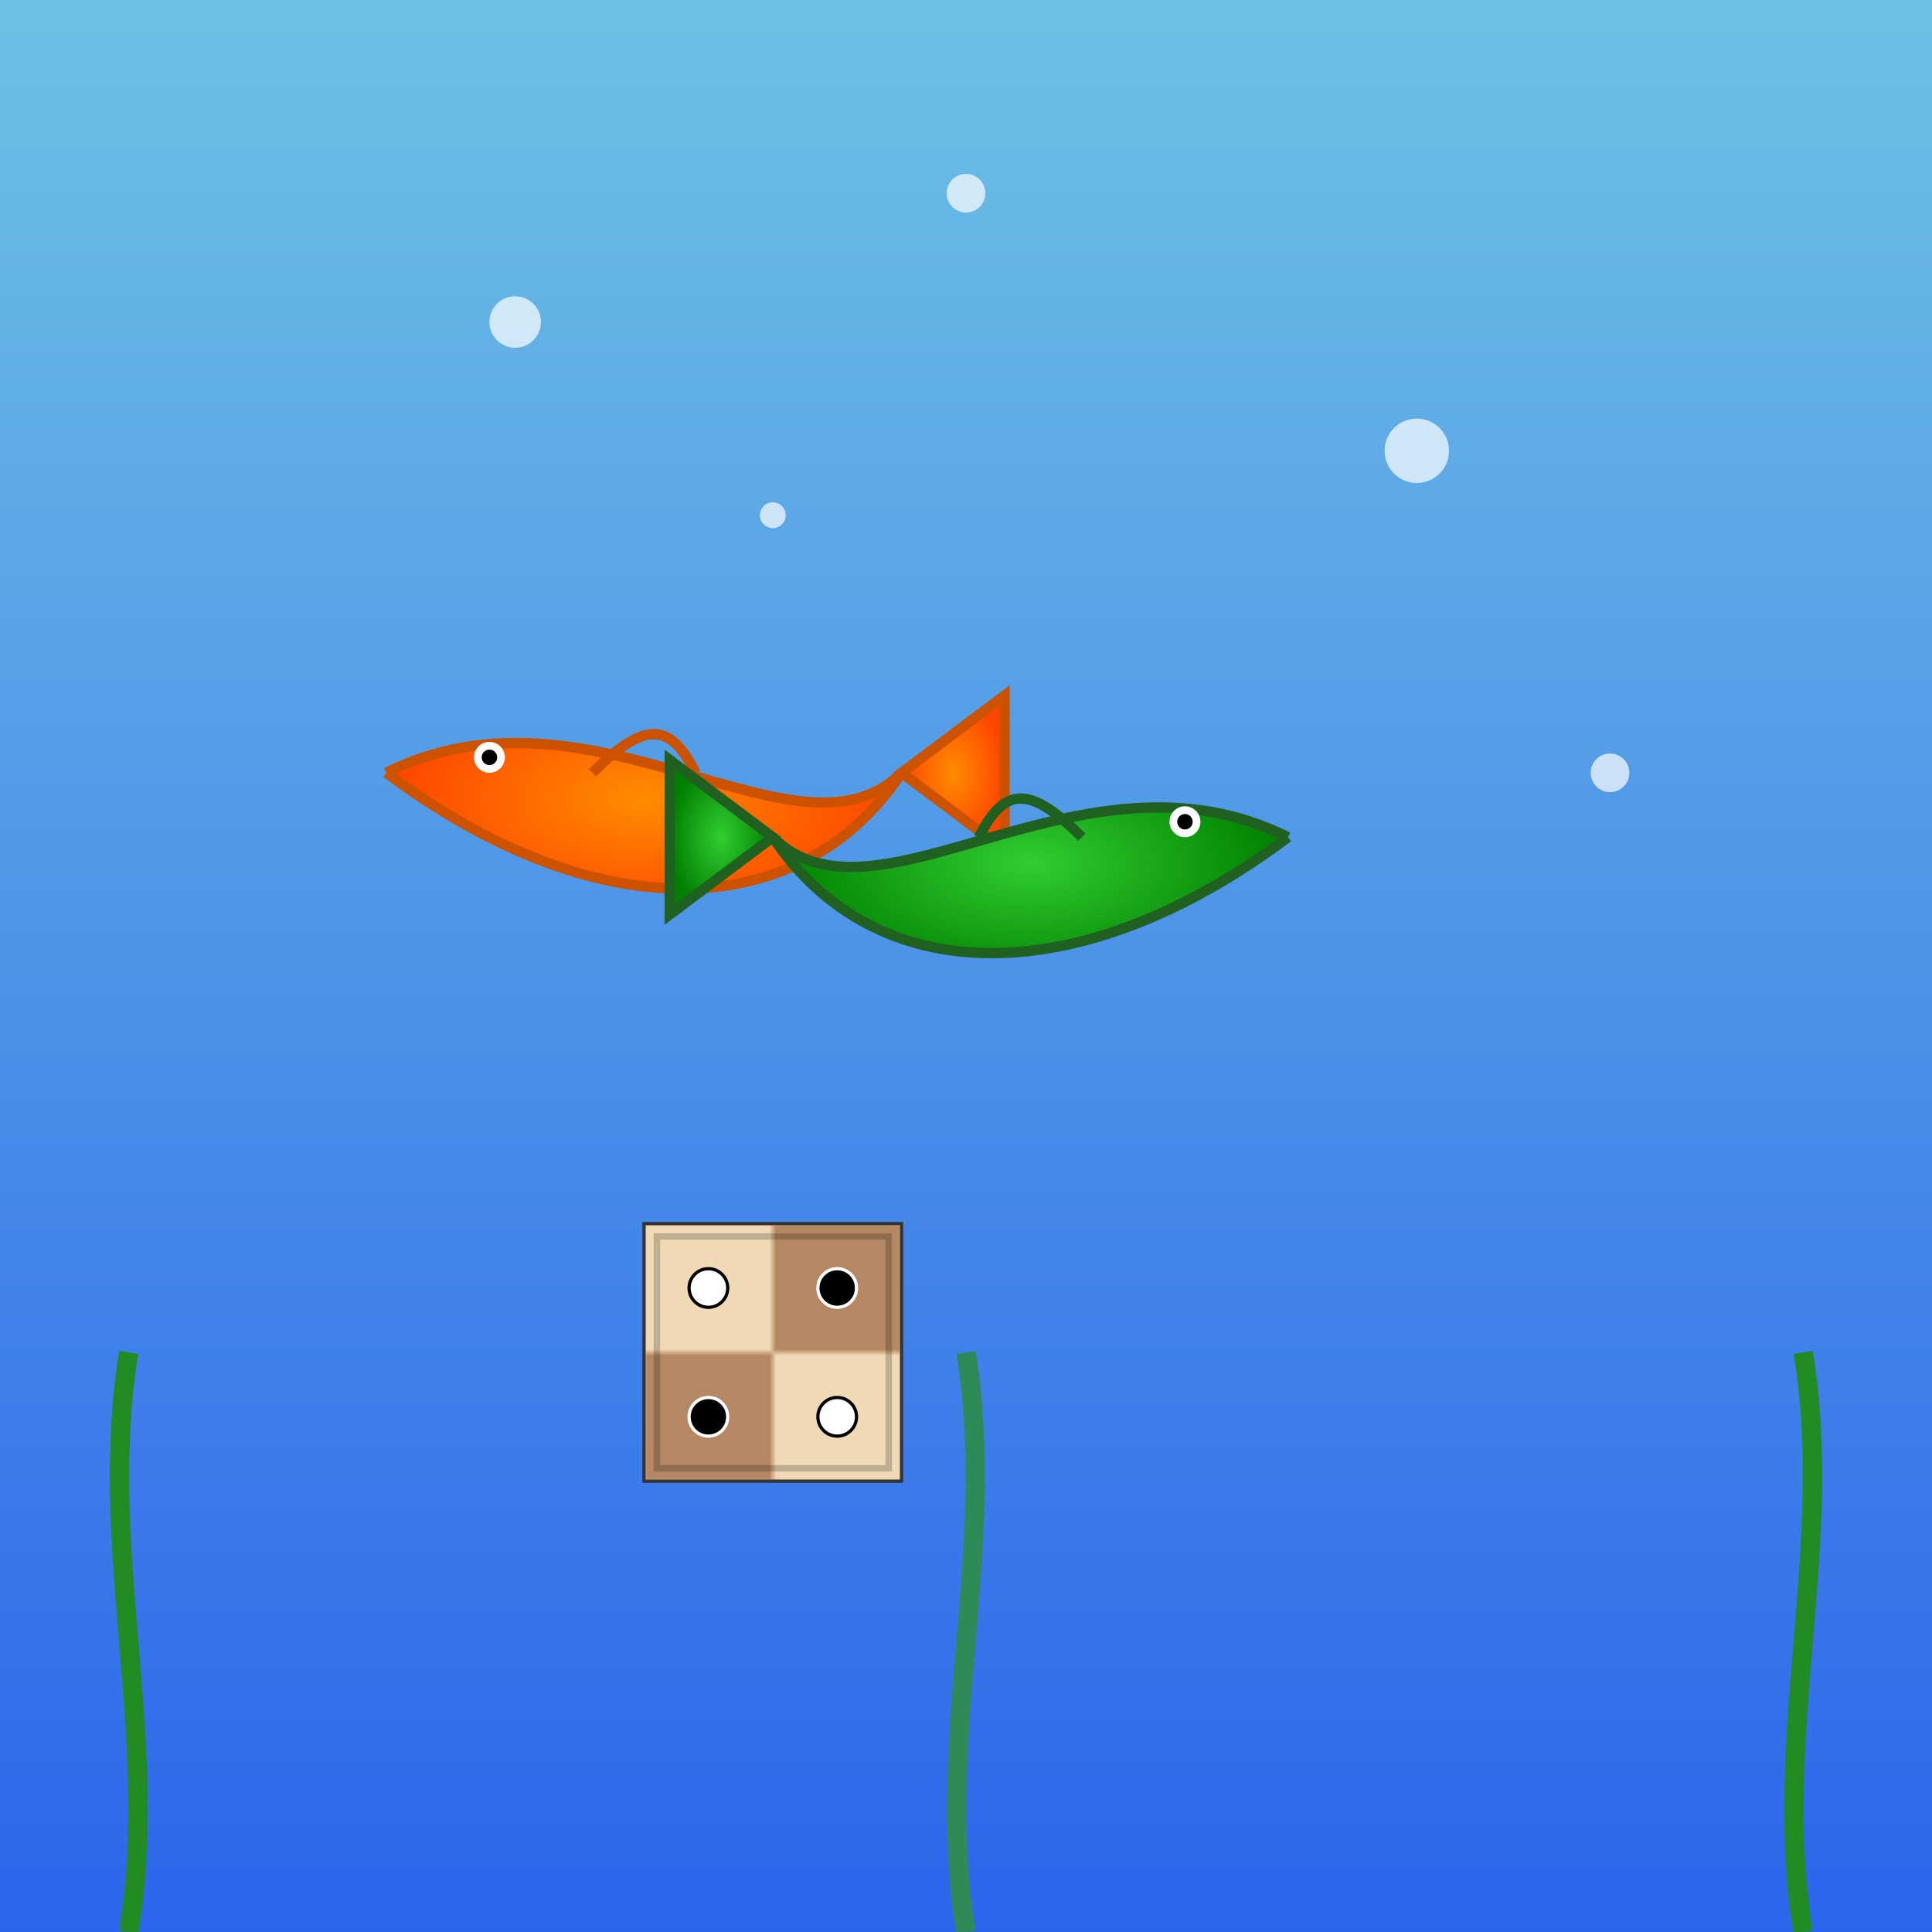 <svg viewBox="0 0 300 300" xmlns="http://www.w3.org/2000/svg">
  <!-- Define gradients for underwater background -->
  <defs>
    <linearGradient id="underwaterGradient" x1="0%" y1="0%" x2="0%" y2="100%">
      <stop offset="0%" style="stop-color:#6EC1E4;stop-opacity:1" />
      <stop offset="100%" style="stop-color:#2B65EC;stop-opacity:1" />
    </linearGradient>
    <!-- Gradient for fish scales -->
    <radialGradient id="fishGradient1" cx="50%" cy="50%" r="50%">
      <stop offset="0%" style="stop-color:#FF8C00;stop-opacity:1" />
      <stop offset="100%" style="stop-color:#FF4500;stop-opacity:1" />
    </radialGradient>
    <radialGradient id="fishGradient2" cx="50%" cy="50%" r="50%">
      <stop offset="0%" style="stop-color:#32CD32;stop-opacity:1" />
      <stop offset="100%" style="stop-color:#008000;stop-opacity:1" />
    </radialGradient>
    <!-- Pattern for chess board -->
    <pattern id="chessPattern" patternUnits="userSpaceOnUse" width="40" height="40">
      <rect x="0" y="0" width="20" height="20" fill="#f0d9b5"/>
      <rect x="20" y="0" width="20" height="20" fill="#b58863"/>
      <rect x="0" y="20" width="20" height="20" fill="#b58863"/>
      <rect x="20" y="20" width="20" height="20" fill="#f0d9b5"/>
    </pattern>
  </defs>
  
  <!-- Draw underwater background -->
  <rect width="300" height="300" fill="url(#underwaterGradient)" />

  <!-- Draw a chess board floating on a rocky seafloor -->
  <g id="chessBoard" transform="translate(100,190)">
    <rect width="40" height="40" fill="url(#chessPattern)" stroke="#333" stroke-width="0.5" />
    <!-- Add a subtle shadow for depth -->
    <rect x="2" y="2" width="36" height="36" fill="none" stroke="rgba(0,0,0,0.2)" stroke-width="1" />
  </g>
  
  <!-- Draw fish 1 -->
  <g id="fish1" transform="translate(60,120) scale(0.8)">
    <!-- Body -->
    <path d="M0,0 C40,-20 80,20 100,0 C80,30 40,30 0,0" fill="url(#fishGradient1)" stroke="#cc5200" stroke-width="2"/>
    <!-- Tail -->
    <polygon points="100,0 120,-15 120,15" fill="url(#fishGradient1)" stroke="#cc5200" stroke-width="2"/>
    <!-- Eye -->
    <circle cx="20" cy="-3" r="3" fill="#fff"/>
    <circle cx="20" cy="-3" r="1.5" fill="#000"/>
    <!-- Fin -->
    <path d="M40,0 C50,-10 55,-10 60,0" fill="none" stroke="#cc5200" stroke-width="2"/>
  </g>
  
  <!-- Draw fish 2 (mirrored and rotated slightly) -->
  <g id="fish2" transform="translate(200,130) scale(0.8) scale(-1,1)">
    <!-- Body -->
    <path d="M0,0 C40,-20 80,20 100,0 C80,30 40,30 0,0" fill="url(#fishGradient2)" stroke="#206020" stroke-width="2"/>
    <!-- Tail -->
    <polygon points="100,0 120,-15 120,15" fill="url(#fishGradient2)" stroke="#206020" stroke-width="2"/>
    <!-- Eye -->
    <circle cx="20" cy="-3" r="3" fill="#fff"/>
    <circle cx="20" cy="-3" r="1.5" fill="#000"/>
    <!-- Fin -->
    <path d="M40,0 C50,-10 55,-10 60,0" fill="none" stroke="#206020" stroke-width="2"/>
  </g>
  
  <!-- Draw chess pieces as simple markers on the board -->
  <g id="chessPieces" transform="translate(100,190)">
    <!-- First fish's pieces -->
    <circle cx="10" cy="10" r="3" fill="#fff" stroke="#000" stroke-width="0.5"/>
    <circle cx="30" cy="30" r="3" fill="#fff" stroke="#000" stroke-width="0.5"/>
    <!-- Second fish's pieces -->
    <circle cx="30" cy="10" r="3" fill="#000" stroke="#fff" stroke-width="0.5"/>
    <circle cx="10" cy="30" r="3" fill="#000" stroke="#fff" stroke-width="0.5"/>
  </g>
  
  <!-- Bubbles floating upwards -->
  <g id="bubbles">
    <circle cx="80" cy="50" r="4" fill="rgba(255,255,255,0.7)" />
    <circle cx="150" cy="30" r="3" fill="rgba(255,255,255,0.7)" />
    <circle cx="220" cy="70" r="5" fill="rgba(255,255,255,0.7)" />
    <circle cx="250" cy="120" r="3" fill="rgba(255,255,255,0.7)" />
    <circle cx="120" cy="80" r="2" fill="rgba(255,255,255,0.7)" />
  </g>
  
  <!-- Some underwater plants -->
  <g id="plants">
    <path d="M20,300 C25,270 15,240 20,210" stroke="#228B22" stroke-width="3" fill="none" />
    <path d="M280,300 C275,270 285,240 280,210" stroke="#228B22" stroke-width="3" fill="none" />
    <path d="M150,300 C145,270 155,240 150,210" stroke="#2E8B57" stroke-width="3" fill="none" />
  </g>
</svg>